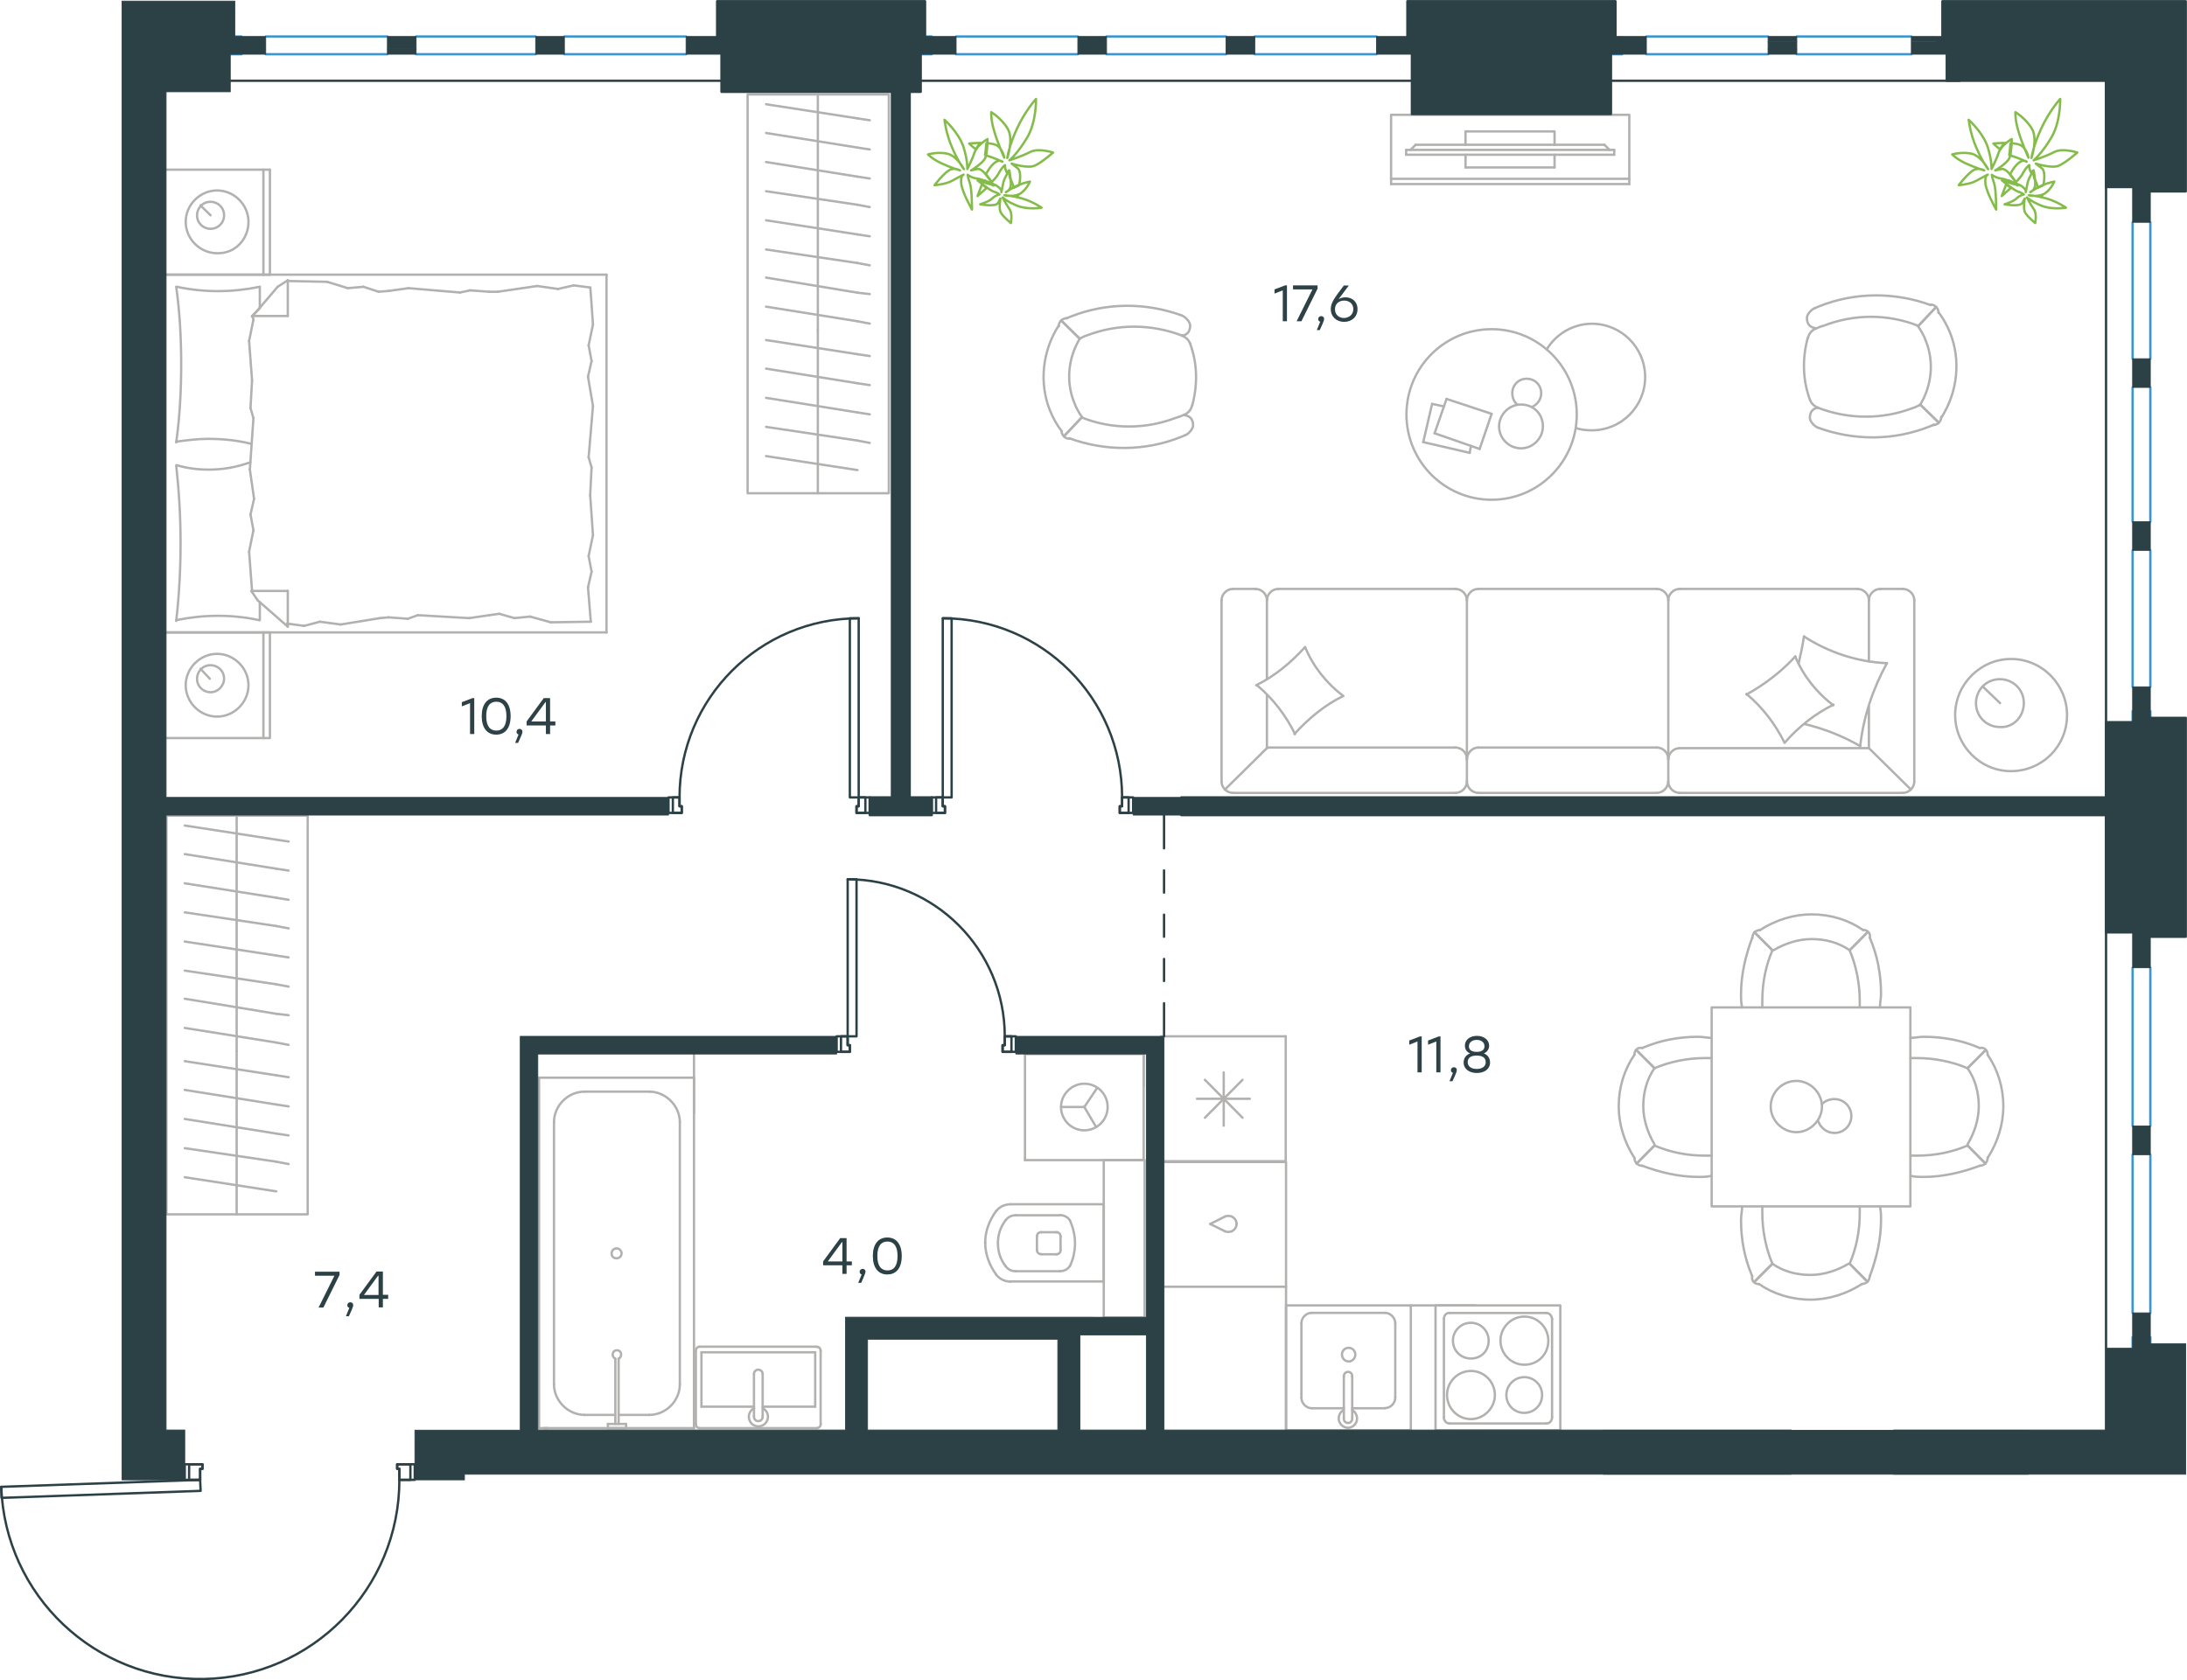 <?xml version="1.0" encoding="utf-8"?>
<!-- Generator: Adobe Illustrator 26.5.0, SVG Export Plug-In . SVG Version: 6.00 Build 0)  -->
<svg version="1.1" id="Слой_1" xmlns="http://www.w3.org/2000/svg" xmlns:xlink="http://www.w3.org/1999/xlink" x="0px" y="0px"
	 viewBox="0 0 1407.4 1081.5" style="enable-background:new 0 0 1407.4 1081.5;" xml:space="preserve">
<style type="text/css">
	.st0{fill:none;stroke:#B2B1B0;stroke-width:1.5;stroke-linecap:round;stroke-linejoin:round;stroke-miterlimit:22.926;}
	.st1{fill:none;stroke:#3996D2;stroke-width:1.5;stroke-linecap:round;stroke-linejoin:round;stroke-miterlimit:10;}
	.st2{fill:#2C4146;}
	
		.st3{fill-rule:evenodd;clip-rule:evenodd;fill:#2C4146;stroke:#2C4146;stroke-width:0.5;stroke-linecap:round;stroke-linejoin:round;stroke-miterlimit:10;}
	.st4{fill:none;stroke:#2C4146;stroke-width:1.5;stroke-linecap:round;stroke-linejoin:round;stroke-miterlimit:10;}
	.st5{fill:none;stroke:#2C4146;stroke-width:1.5;stroke-linecap:round;stroke-linejoin:round;stroke-miterlimit:22.926;}
	.st6{fill:none;stroke:#84BC4A;stroke-width:1.5;stroke-linecap:round;stroke-linejoin:round;stroke-miterlimit:22.926;}
	.st7{fill:#2D4146;}
</style>
<g>
	<g>
		<line class="st0" x1="1231.9" y1="503.1" x2="1231.9" y2="386.4"/>
		<line class="st0" x1="1066.2" y1="379.1" x2="951.3" y2="379.1"/>
		<line class="st0" x1="936.7" y1="379.1" x2="822.6" y2="379.1"/>
		<line class="st0" x1="793.4" y1="510.4" x2="936.7" y2="510.4"/>
		<line class="st0" x1="1224.6" y1="379.1" x2="1210" y2="379.1"/>
		<line class="st0" x1="1202.7" y1="386.4" x2="1202.7" y2="425.7"/>
		<line class="st0" x1="1202.7" y1="481.6" x2="1080.9" y2="481.6"/>
		<line class="st0" x1="815.3" y1="481.6" x2="815.3" y2="447.6"/>
		<line class="st0" x1="808" y1="379.1" x2="793.4" y2="379.1"/>
		<line class="st0" x1="786.1" y1="386.4" x2="786.1" y2="503.1"/>
		<line class="st0" x1="1229.5" y1="508" x2="1202.7" y2="481.6"/>
		<line class="st0" x1="815.3" y1="481.6" x2="788.2" y2="508.3"/>
		<line class="st0" x1="1073.6" y1="488.5" x2="1073.6" y2="503.1"/>
		<line class="st0" x1="944" y1="386.4" x2="944" y2="488.5"/>
		<line class="st0" x1="1073.6" y1="386.4" x2="1073.6" y2="488.5"/>
		<line class="st0" x1="944" y1="488.5" x2="944" y2="503.1"/>
		<line class="st0" x1="1195.4" y1="379.1" x2="1080.9" y2="379.1"/>
		<line class="st0" x1="1080.9" y1="510.4" x2="1224.6" y2="510.4"/>
		<line class="st0" x1="1066.2" y1="481.2" x2="951.3" y2="481.2"/>
		<line class="st0" x1="951.3" y1="510.4" x2="1066.2" y2="510.4"/>
		<line class="st0" x1="936.7" y1="481.2" x2="815.3" y2="481.2"/>
		<line class="st0" x1="815.3" y1="437.2" x2="815.3" y2="386.4"/>
		<line class="st0" x1="1202.7" y1="454.8" x2="1202.7" y2="481.6"/>
		<path class="st0" d="M1224.6,510.4c3.9,0,7.3-3.4,7.3-7.3"/>
		<path class="st0" d="M786.1,503.1c0,3.9,3.4,7.3,7.3,7.3"/>
		<path class="st0" d="M822.6,379.1c-3.9,0-7.3,3.4-7.3,7.3"/>
		<path class="st0" d="M1231.9,386.4c0-3.9-3.4-7.3-7.3-7.3"/>
		<path class="st0" d="M1210,379.1c-3.9,0-7.3,3.4-7.3,7.3"/>
		<path class="st0" d="M1202.7,386.4c0-3.9-3.4-7.3-7.3-7.3"/>
		<path class="st0" d="M951.3,379.1c-3.9,0-7.3,3.4-7.3,7.3"/>
		<path class="st0" d="M1073.6,386.4c0-3.9-3.4-7.3-7.3-7.3"/>
		<path class="st0" d="M1080.9,379.1c-3.9,0-7.3,3.4-7.3,7.3"/>
		<path class="st0" d="M815.3,386.4c0-3.9-3.4-7.3-7.3-7.3"/>
		<path class="st0" d="M793.4,379.1c-3.9,0-7.3,3.4-7.3,7.3"/>
		<path class="st0" d="M1080.9,481.6c-3.9,0-7.3,3.4-7.3,7.3"/>
		<path class="st0" d="M1073.6,503.1c0,3.9,3.4,7.3,7.3,7.3"/>
		<path class="st0" d="M1073.6,488.5c0-3.9-3.4-7.3-7.3-7.3"/>
		<path class="st0" d="M1066.2,510.4c3.9,0,7.3-3.4,7.3-7.3"/>
		<path class="st0" d="M951.3,481.2c-3.9,0-7.3,3.6-7.3,7.8"/>
		<path class="st0" d="M944,503.1c0,3.9,3.4,7.3,7.3,7.3"/>
		<path class="st0" d="M944,488.5c0-3.9-3.4-7.3-7.3-7.3"/>
		<path class="st0" d="M936.7,510.4c3.9,0,7.3-3.4,7.3-7.3"/>
		<path class="st0" d="M808.4,441.1c12.1-6,22.4-14.6,31.4-24.5"/>
		<path class="st0" d="M839.9,416.6c5.2,12.5,13.8,23.3,24.5,31.4"/>
		<path class="st0" d="M864.4,448c-12.1,6-22.4,14.6-31.4,24.5"/>
		<path class="st0" d="M833.4,472.5c-6-12.1-14.2-22.8-24.5-31.4"/>
		<path class="st0" d="M1123.9,447.1c11.6-6.5,22.4-14.6,31.4-24.5"/>
		<path class="st0" d="M1155.3,422.6c5.2,12.5,13.8,23.3,24.5,31.4"/>
		<path class="st0" d="M1179.9,453.6c-12.1,6-22.4,14.2-31.4,24.5"/>
		<path class="st0" d="M1148.4,478.1c-6-12.1-14.2-22.8-24.5-31.4"/>
		<path class="st0" d="M1157.5,426.9c1.3-5.6,2.6-11.6,3.4-17.2"/>
		<path class="st0" d="M1160.9,409.7c15.9,10.3,34.4,16.4,53.4,17.2"/>
		<path class="st0" d="M1214.3,426.9c-9,16.4-15.1,34.4-17.2,53.4"/>
		<path class="st0" d="M1197.1,480.3c-11.2-6.5-23.2-11.2-35.7-14.2"/>
		<path class="st0" d="M944,386.4c0-3.9-3.4-7.3-7.3-7.3"/>
	</g>
	<g>
		<line class="st0" x1="105.6" y1="176.8" x2="105.6" y2="109.2"/>
		<line class="st0" x1="173.7" y1="109.2" x2="173.7" y2="176.8"/>
		<line class="st0" x1="173.7" y1="176.8" x2="105.6" y2="176.8"/>
		<line class="st0" x1="105.6" y1="109.2" x2="173.7" y2="109.2"/>
		<line class="st0" x1="135.5" y1="138.6" x2="129" y2="132.2"/>
		<line class="st0" x1="169.5" y1="109.2" x2="169.5" y2="176.8"/>
		<path class="st0" d="M159.9,142.8c0-11-9.2-20.2-20.2-20.2c-11,0-20.2,9.2-20.2,20.2c0,11,9.2,20.2,20.2,20.2
			C151.1,163.4,159.9,154.2,159.9,142.8z"/>
		<path class="st0" d="M144.2,138.6c0-5.1-4.1-8.7-8.7-8.7c-5.1,0-8.7,4.1-8.7,8.7c0,5.1,4.1,8.7,8.7,8.7
			C140.1,147.3,144.2,143.7,144.2,138.6z"/>
		<line class="st0" x1="105.6" y1="407.1" x2="105.6" y2="176.8"/>
		<line class="st0" x1="167.2" y1="387.6" x2="167.2" y2="399.2"/>
		<line class="st0" x1="162.2" y1="203.4" x2="185.2" y2="203.4"/>
		<line class="st0" x1="167.2" y1="198.4" x2="162.2" y2="203.4"/>
		<line class="st0" x1="390.3" y1="407.1" x2="105.6" y2="407.1"/>
		<line class="st0" x1="185.2" y1="180.4" x2="185.2" y2="203.4"/>
		<line class="st0" x1="105.6" y1="176.8" x2="390.3" y2="176.8"/>
		<line class="st0" x1="185.2" y1="403.4" x2="165.8" y2="386.4"/>
		<line class="st0" x1="165.8" y1="386.4" x2="161.7" y2="380.4"/>
		<line class="st0" x1="167.2" y1="184.6" x2="167.2" y2="198"/>
		<line class="st0" x1="162.2" y1="380.4" x2="185.2" y2="380.4"/>
		<line class="st0" x1="162.2" y1="203.9" x2="178.7" y2="184.6"/>
		<line class="st0" x1="178.7" y1="184.6" x2="185.2" y2="180.4"/>
		<line class="st0" x1="185.2" y1="403.4" x2="185.2" y2="380.4"/>
		<line class="st0" x1="380.7" y1="300.9" x2="379.8" y2="318.8"/>
		<line class="st0" x1="378.4" y1="242.5" x2="381.6" y2="261.3"/>
		<line class="st0" x1="378.8" y1="222.3" x2="380.7" y2="232.4"/>
		<line class="st0" x1="380.7" y1="232.4" x2="378.4" y2="242.5"/>
		<line class="st0" x1="378.8" y1="294.4" x2="380.7" y2="300.9"/>
		<line class="st0" x1="381.6" y1="261.3" x2="378.8" y2="294.4"/>
		<line class="st0" x1="379.9" y1="185" x2="381.6" y2="208.9"/>
		<line class="st0" x1="381.6" y1="208.9" x2="378.8" y2="222.3"/>
		<line class="st0" x1="378.4" y1="378.1" x2="380.2" y2="400.2"/>
		<line class="st0" x1="378.8" y1="357.9" x2="380.7" y2="368"/>
		<line class="st0" x1="380.7" y1="368" x2="378.4" y2="378.1"/>
		<line class="st0" x1="379.8" y1="318.8" x2="381.6" y2="344.5"/>
		<line class="st0" x1="381.6" y1="344.5" x2="378.8" y2="357.9"/>
		<line class="st0" x1="390.3" y1="407.1" x2="390.3" y2="176.8"/>
		<path class="st0" d="M113.4,299.5c1.8,16.5,2.8,33.1,2.8,50.1c0,16.5-0.9,33.6-2.8,50.1"/>
		<path class="st0" d="M161.1,297.6c-9.2,3.2-17.3,4.7-27,4.7c-6.9,0-13.8-0.9-20.2-2.8"/>
		<path class="st0" d="M113.4,399.2c8.7-1.8,17.9-2.8,26.7-2.8c9.2,0,17.9,0.9,26.7,2.8"/>
		<path class="st0" d="M113.4,284.3c6.9-0.9,13.8-1.8,20.2-1.8c9.7,0,18.9,0.9,28.1,3.2"/>
		<line class="st0" x1="243.6" y1="187.8" x2="250" y2="187.3"/>
		<line class="st0" x1="223.8" y1="185.5" x2="233.9" y2="184.6"/>
		<line class="st0" x1="233.9" y1="184.6" x2="243.6" y2="187.8"/>
		<line class="st0" x1="185.2" y1="180.9" x2="210.5" y2="181.4"/>
		<line class="st0" x1="210.5" y1="181.4" x2="223.8" y2="185.5"/>
		<line class="st0" x1="302.5" y1="186.9" x2="314.9" y2="187.8"/>
		<line class="st0" x1="250" y1="187.3" x2="262.9" y2="185.5"/>
		<line class="st0" x1="296" y1="188.3" x2="302.5" y2="186.9"/>
		<line class="st0" x1="262.9" y1="185.5" x2="296" y2="188.3"/>
		<line class="st0" x1="314.9" y1="187.8" x2="320.4" y2="187.8"/>
		<line class="st0" x1="359.1" y1="186" x2="369.2" y2="183.7"/>
		<line class="st0" x1="369.2" y1="183.7" x2="379.3" y2="185"/>
		<line class="st0" x1="320.4" y1="187.8" x2="345.7" y2="184.1"/>
		<line class="st0" x1="345.7" y1="184.1" x2="359.1" y2="186"/>
		<line class="st0" x1="321.3" y1="395.1" x2="314.9" y2="396"/>
		<line class="st0" x1="341.1" y1="396.9" x2="331" y2="397.9"/>
		<line class="st0" x1="331" y1="397.9" x2="321.3" y2="395.1"/>
		<line class="st0" x1="380.2" y1="400.2" x2="354.5" y2="400.6"/>
		<line class="st0" x1="354.5" y1="400.6" x2="341.1" y2="396.9"/>
		<line class="st0" x1="262.5" y1="398.3" x2="250" y2="397.4"/>
		<line class="st0" x1="314.9" y1="396" x2="302" y2="397.9"/>
		<line class="st0" x1="268.9" y1="396" x2="262.5" y2="398.3"/>
		<line class="st0" x1="302" y1="397.9" x2="268.9" y2="396"/>
		<line class="st0" x1="250" y1="397.4" x2="244.5" y2="397.9"/>
		<line class="st0" x1="185.6" y1="401.5" x2="184.7" y2="401.5"/>
		<line class="st0" x1="205.9" y1="400.2" x2="195.7" y2="402.9"/>
		<line class="st0" x1="195.7" y1="402.9" x2="185.6" y2="401.5"/>
		<line class="st0" x1="244.5" y1="397.9" x2="219.2" y2="402"/>
		<line class="st0" x1="219.2" y1="402" x2="205.9" y2="400.2"/>
		<path class="st0" d="M113.4,184.6c2.3,16.5,3.2,33.1,3.2,50.1c0,16.5-0.9,33.6-3.2,50.1"/>
		<path class="st0" d="M167.2,184.6c-8.7,1.8-17.9,2.8-26.7,2.8c-9.2,0-17.9-0.9-26.7-2.8"/>
		<line class="st0" x1="161.2" y1="262.7" x2="162.2" y2="244.8"/>
		<line class="st0" x1="163.5" y1="321.1" x2="160.8" y2="302.3"/>
		<line class="st0" x1="163.1" y1="341.3" x2="161.2" y2="331.2"/>
		<line class="st0" x1="161.2" y1="331.2" x2="163.5" y2="321.1"/>
		<line class="st0" x1="163.1" y1="269.2" x2="161.2" y2="262.7"/>
		<line class="st0" x1="160.8" y1="302.3" x2="163.1" y2="269.2"/>
		<line class="st0" x1="162.2" y1="380.4" x2="160.3" y2="355.1"/>
		<line class="st0" x1="160.3" y1="355.1" x2="163.1" y2="341.3"/>
		<line class="st0" x1="163.1" y1="205.7" x2="162.6" y2="203.4"/>
		<line class="st0" x1="162.2" y1="244.8" x2="160.3" y2="219.5"/>
		<line class="st0" x1="160.3" y1="219.5" x2="163.1" y2="205.7"/>
		<line class="st0" x1="105.6" y1="475.1" x2="105.6" y2="407.1"/>
		<line class="st0" x1="173.7" y1="407.1" x2="173.7" y2="475.1"/>
		<line class="st0" x1="173.2" y1="475.1" x2="105.6" y2="475.1"/>
		<line class="st0" x1="105.6" y1="407.1" x2="173.2" y2="407.1"/>
		<line class="st0" x1="135" y1="436.9" x2="129" y2="430.5"/>
		<line class="st0" x1="169.5" y1="407.1" x2="169.5" y2="475.1"/>
		<path class="st0" d="M159.9,441.1c0-11-9.2-20.2-20.2-20.2c-11,0-20.2,9.2-20.2,20.2c0,11,9.2,20.2,20.2,20.2
			C150.7,461.3,159.9,452.1,159.9,441.1z"/>
		<path class="st0" d="M144.2,436.9c0-5.1-4.1-8.7-8.7-8.7c-5.1,0-8.7,4.1-8.7,8.7c0,5.1,4.1,8.7,8.7,8.7
			C140.1,445.7,144.2,441.5,144.2,436.9z"/>
	</g>
	<g>
		<line class="st0" x1="526.3" y1="317.5" x2="526.3" y2="212.5"/>
		<line class="st0" x1="559.7" y1="229.2" x2="551.8" y2="228"/>
		<line class="st0" x1="551.8" y1="228" x2="493" y2="218.9"/>
		<line class="st0" x1="559.7" y1="247.9" x2="551.8" y2="246.7"/>
		<line class="st0" x1="551.8" y1="246.7" x2="493" y2="237.3"/>
		<line class="st0" x1="559.7" y1="266.7" x2="551.8" y2="265.5"/>
		<line class="st0" x1="551.8" y1="265.5" x2="493" y2="256.1"/>
		<line class="st0" x1="559.7" y1="285.1" x2="551.8" y2="283.6"/>
		<line class="st0" x1="551.8" y1="283.6" x2="493" y2="274.8"/>
		<line class="st0" x1="551.8" y1="302.6" x2="493" y2="293.6"/>
		<rect x="481.1" y="60.8" class="st0" width="90.9" height="256.7"/>
		<line class="st0" x1="526.3" y1="212.6" x2="526.3" y2="60.8"/>
		<line class="st0" x1="559.7" y1="77.4" x2="551.8" y2="76.2"/>
		<line class="st0" x1="551.8" y1="76.2" x2="493" y2="67.1"/>
		<line class="st0" x1="559.7" y1="96.2" x2="551.8" y2="95"/>
		<line class="st0" x1="551.8" y1="95" x2="493" y2="85.6"/>
		<line class="st0" x1="559.7" y1="114.9" x2="551.8" y2="113.7"/>
		<line class="st0" x1="551.8" y1="113.7" x2="493" y2="104.3"/>
		<line class="st0" x1="559.7" y1="133.3" x2="551.8" y2="131.8"/>
		<line class="st0" x1="551.8" y1="131.8" x2="493" y2="123.1"/>
		<line class="st0" x1="559.7" y1="152.1" x2="551.8" y2="150.9"/>
		<line class="st0" x1="551.8" y1="150.9" x2="493" y2="141.8"/>
		<line class="st0" x1="559.7" y1="170.8" x2="551.8" y2="169.3"/>
		<line class="st0" x1="551.8" y1="169.3" x2="493" y2="160.6"/>
		<line class="st0" x1="559.7" y1="189.3" x2="551.8" y2="188.4"/>
		<line class="st0" x1="551.8" y1="188.4" x2="493" y2="178.7"/>
		<line class="st0" x1="551.8" y1="206.8" x2="493" y2="197.4"/>
		<line class="st0" x1="559.7" y1="208.3" x2="551.8" y2="206.8"/>
	</g>
	<g>
		<line class="st0" x1="915.9" y1="284.6" x2="921.6" y2="260"/>
		<line class="st0" x1="921.6" y1="260" x2="929.2" y2="261.6"/>
		<line class="st0" x1="946.6" y1="287" x2="945.8" y2="291.5"/>
		<line class="st0" x1="945.8" y1="291.5" x2="915.9" y2="284.6"/>
		<line class="st0" x1="923.2" y1="278.9" x2="930.9" y2="256.8"/>
		<line class="st0" x1="930.9" y1="256.8" x2="959.9" y2="266.4"/>
		<line class="st0" x1="959.9" y1="266.4" x2="952.2" y2="289"/>
		<line class="st0" x1="952.2" y1="289" x2="923.2" y2="278.9"/>
		<ellipse class="st0" cx="959.9" cy="266.8" rx="54.8" ry="54.9"/>
		<path class="st0" d="M978.8,260.4c-7.7,0-14.1,6.5-14.1,14.1c0,7.7,6.4,14.1,14.1,14.1s14.1-6.5,14.1-14.1
			C992.9,266.4,986.9,260.4,978.8,260.4z"/>
		<path class="st0" d="M976.4,260.4c-2-1.6-3.2-4.4-3.2-7.3c0-5.2,4-9.3,9.3-9.3c5.2,0,9.3,4,9.3,9.3c0,4-2.4,7.3-6,8.9"/>
		<path class="st0" d="M995.4,224.9c6-10.1,17.3-16.5,29-16.5c18.9,0,34.3,15.3,34.3,34.3c0,19-15.3,34.3-34.3,34.3
			c-3.4,0-6.7-0.3-10.1-1.4"/>
	</g>
	<g>
		<line class="st0" x1="152.3" y1="781.8" x2="152.3" y2="676.8"/>
		<line class="st0" x1="185.7" y1="693.4" x2="177.8" y2="692.2"/>
		<line class="st0" x1="177.8" y1="692.2" x2="118.9" y2="683.1"/>
		<line class="st0" x1="185.7" y1="712.2" x2="177.8" y2="711"/>
		<line class="st0" x1="177.8" y1="711" x2="118.9" y2="701.6"/>
		<line class="st0" x1="185.7" y1="730.9" x2="177.8" y2="729.7"/>
		<line class="st0" x1="177.8" y1="729.7" x2="118.9" y2="720.3"/>
		<line class="st0" x1="185.7" y1="749.3" x2="177.8" y2="747.8"/>
		<line class="st0" x1="177.8" y1="747.8" x2="118.9" y2="739.1"/>
		<line class="st0" x1="177.8" y1="766.9" x2="118.9" y2="757.8"/>
		<rect x="107.1" y="525" class="st0" width="90.9" height="256.7"/>
		<line class="st0" x1="152.3" y1="676.8" x2="152.3" y2="525"/>
		<line class="st0" x1="185.7" y1="541.7" x2="177.8" y2="540.5"/>
		<line class="st0" x1="177.8" y1="540.5" x2="118.9" y2="531.4"/>
		<line class="st0" x1="185.7" y1="560.4" x2="177.8" y2="559.2"/>
		<line class="st0" x1="177.8" y1="559.2" x2="118.9" y2="549.8"/>
		<line class="st0" x1="185.7" y1="579.2" x2="177.8" y2="577.9"/>
		<line class="st0" x1="177.8" y1="577.9" x2="118.9" y2="568.6"/>
		<line class="st0" x1="185.7" y1="597.6" x2="177.8" y2="596.1"/>
		<line class="st0" x1="177.8" y1="596.1" x2="118.9" y2="587.3"/>
		<line class="st0" x1="185.7" y1="616.3" x2="177.8" y2="615.1"/>
		<line class="st0" x1="177.8" y1="615.1" x2="118.9" y2="606.1"/>
		<line class="st0" x1="185.7" y1="635.1" x2="177.8" y2="633.6"/>
		<line class="st0" x1="177.8" y1="633.6" x2="118.9" y2="624.8"/>
		<line class="st0" x1="185.7" y1="653.5" x2="177.8" y2="652.6"/>
		<line class="st0" x1="177.8" y1="652.6" x2="118.9" y2="642.9"/>
		<line class="st0" x1="177.8" y1="671.1" x2="118.9" y2="661.7"/>
		<line class="st0" x1="185.7" y1="672.6" x2="177.8" y2="671.1"/>
	</g>
	<g>
		<line class="st0" x1="710.3" y1="825.4" x2="710.3" y2="775.2"/>
		<g>
			<line class="st0" x1="650.4" y1="824.9" x2="710.3" y2="824.9"/>
			<line class="st0" x1="682" y1="782.3" x2="653.6" y2="782.3"/>
			<line class="st0" x1="653.6" y1="818.3" x2="682" y2="818.3"/>
			<line class="st0" x1="680.3" y1="793.2" x2="670" y2="793.2"/>
			<line class="st0" x1="670" y1="807.4" x2="680.3" y2="807.4"/>
			<line class="st0" x1="682.5" y1="804.6" x2="682.5" y2="795.9"/>
			<line class="st0" x1="710.3" y1="775.2" x2="650.4" y2="775.2"/>
			<line class="st0" x1="667.3" y1="795.9" x2="667.3" y2="804.6"/>
			<path class="st0" d="M641.1,779.5c-4.4,6-7.1,13.1-7.1,20.2c0,0,0,0,0,0.5"/>
			<path class="st0" d="M682.5,795.9c0-1.6-1.1-2.7-2.7-2.7"/>
			<path class="st0" d="M688.5,785.5c-1.6-2.2-3.8-3.3-6.5-3.3"/>
			<path class="st0" d="M670,793.2c-1.6,0-2.7,1.1-2.7,2.7"/>
			<path class="st0" d="M647.1,785.5c-3.3,4.4-4.9,9.3-4.9,14.7"/>
			<path class="st0" d="M667.3,804.6c0,1.6,1.1,2.7,2.7,2.7"/>
			<path class="st0" d="M679.8,807.4c1.6,0,2.7-1.1,2.7-2.7"/>
			<path class="st0" d="M682,818.3c2.7,0,4.9-1.1,6.5-3.3"/>
			<path class="st0" d="M688.5,815c2.2-4.4,3.3-9.8,3.3-14.7s-1.1-9.8-3.3-14.7"/>
			<path class="st0" d="M647.1,815c1.6,2.2,3.8,3.3,6.5,3.3"/>
			<path class="st0" d="M634,799.8L634,799.8c0,7.6,2.7,14.7,7.1,20.7"/>
			<path class="st0" d="M650.4,775.2c-3.8,0-7.1,1.6-9.3,4.4"/>
			<path class="st0" d="M641.1,820.6c2.2,2.7,5.5,4.4,9.3,4.4"/>
			<path class="st0" d="M642.2,800.3L642.2,800.3c0,5.5,1.6,10.4,4.9,14.7"/>
			<path class="st0" d="M653.6,782.3c-2.7,0-4.9,1.1-6.5,3.3"/>
		</g>
		<rect x="710.3" y="746.8" class="st0" width="26.3" height="101.3"/>
	</g>
	<g>
		<line class="st0" x1="524.6" y1="870.5" x2="524.6" y2="905.5"/>
		<line class="st0" x1="524.6" y1="905.5" x2="490.8" y2="905.5"/>
		<line class="st0" x1="485.2" y1="905.5" x2="451.4" y2="905.5"/>
		<line class="st0" x1="451.4" y1="870.5" x2="524.6" y2="870.5"/>
		<line class="st0" x1="451.4" y1="905.5" x2="451.4" y2="870.5"/>
		<line class="st0" x1="450.2" y1="919.3" x2="525.8" y2="919.3"/>
		<line class="st0" x1="447.8" y1="869.7" x2="447.8" y2="916.6"/>
		<line class="st0" x1="525.8" y1="866.9" x2="450.2" y2="866.9"/>
		<line class="st0" x1="528.1" y1="916.6" x2="528.1" y2="869.7"/>
		<path class="st0" d="M528.1,869.7c0-1.6-0.9-2.7-2.4-2.7"/>
		<path class="st0" d="M450.2,866.9c-1.4,0-2.4,1.1-2.4,2.7"/>
		<path class="st0" d="M447.8,916.6c0,1.6,0.9,2.7,2.4,2.7"/>
		<path class="st0" d="M525.8,919.3c1,0,2.4-1.1,2.4-2.7"/>
		<line class="st0" x1="485.2" y1="884.5" x2="485.2" y2="911.6"/>
		<line class="st0" x1="490.8" y1="911.6" x2="490.8" y2="884.5"/>
		<path class="st0" d="M485.2,884.5L485.2,884.5c0-1.6,1.2-2.8,2.8-2.8c1.5,0,2.8,1.2,2.8,2.8v0"/>
		<path class="st0" d="M490.8,906.5c2.1,1,3.4,3.2,3.4,5.5c0,3.4-2.8,6.2-6.1,6.2c-3.4,0-6.2-2.7-6.2-6.2c0-2.3,1.3-4.4,3.4-5.5"/>
		<path class="st0" d="M490.8,911.6c0,0.1,0,0.3,0,0.4c0,1.6-1.3,2.8-2.8,2.8c-1.6,0-2.8-1.3-2.8-2.8c0-0.1,0-0.3,0-0.4"/>
	</g>
	<g>
		<line class="st0" x1="395.1" y1="910.8" x2="376.2" y2="910.8"/>
		<line class="st0" x1="417.8" y1="910.8" x2="398.1" y2="910.8"/>
		<line class="st0" x1="356.5" y1="891.1" x2="356.5" y2="722.4"/>
		<line class="st0" x1="376.2" y1="702.7" x2="417.8" y2="702.7"/>
		<line class="st0" x1="446.6" y1="693.7" x2="446.6" y2="919.3"/>
		<line class="st0" x1="346.9" y1="693.7" x2="446.6" y2="693.7"/>
		<line class="st0" x1="437.5" y1="722.4" x2="437.5" y2="891.1"/>
		<line class="st0" x1="346.9" y1="919.3" x2="346.9" y2="693.7"/>
		<line class="st0" x1="446.6" y1="919.3" x2="346.9" y2="919.3"/>
		<path class="st0" d="M376.2,702.7c-10.7,0-19.7,9-19.7,19.7"/>
		<path class="st0" d="M417.8,910.8c10.7,0,19.7-9,19.7-19.7"/>
		<path class="st0" d="M437.5,722.4c0-10.6-9.1-19.7-19.7-19.7"/>
		<path class="st0" d="M356.5,891.1c0,10.6,9.1,19.7,19.7,19.7"/>
		<line class="st0" x1="352.8" y1="919.3" x2="350.1" y2="919.3"/>
		<line class="st0" x1="396" y1="916.6" x2="396" y2="874.6"/>
		<line class="st0" x1="398.1" y1="874.6" x2="398.1" y2="916.6"/>
		<line class="st0" x1="402.9" y1="919.3" x2="391.2" y2="919.3"/>
		<line class="st0" x1="391.2" y1="919.3" x2="391.2" y2="916.6"/>
		<line class="st0" x1="391.2" y1="916.6" x2="402.9" y2="916.6"/>
		<line class="st0" x1="402.9" y1="916.6" x2="402.9" y2="919.3"/>
		<path class="st0" d="M398.1,874.6c1.1-0.5,1.6-1.6,1.6-2.7c0-1.6-1.1-2.7-2.7-2.7c-1.6,0-2.7,1.1-2.7,2.7c0,1.1,0.5,2.1,1.6,2.7"
			/>
		<path class="st0" d="M396.8,810c1.8,0,3.2-1.5,3.2-3.2s-1.5-3.2-3.2-3.2c-1.8,0-3.2,1.5-3.2,3.2C393.5,808.8,395,810,396.8,810z"
			/>
	</g>
	<g>
		<line class="st0" x1="659.6" y1="678.5" x2="659.6" y2="746.8"/>
		<g>
			<line class="st0" x1="736" y1="746.8" x2="659.6" y2="746.8"/>
			<line class="st0" x1="736" y1="699" x2="736" y2="678.5"/>
			<line class="st0" x1="736" y1="746.8" x2="736" y2="678.5"/>
			<line class="st0" x1="697.8" y1="712.6" x2="706" y2="700.4"/>
			<line class="st0" x1="697.8" y1="712.6" x2="682.8" y2="712.6"/>
			<line class="st0" x1="697.8" y1="712.6" x2="705.4" y2="725.5"/>
			<path class="st0" d="M682.8,712.6c0,8.3,6.7,15,15,15c8.3,0,15-6.7,15-15c0-8.3-6.7-15-15-15
				C689.8,697.6,682.8,704.3,682.8,712.6z"/>
			<line class="st0" x1="736" y1="678.5" x2="659.5" y2="678.5"/>
		</g>
	</g>
	<line class="st0" x1="446.6" y1="716.7" x2="446.6" y2="675.3"/>
	<g>
		<line class="st0" x1="827.4" y1="667.1" x2="827.4" y2="747.5"/>
		<line class="st0" x1="787.5" y1="690.3" x2="787.5" y2="724.6"/>
		<line class="st0" x1="775.4" y1="719.5" x2="799.6" y2="695.1"/>
		<line class="st0" x1="775.4" y1="695.1" x2="799.6" y2="719.5"/>
		<line class="st0" x1="770.3" y1="707.3" x2="804.3" y2="707.3"/>
		<line class="st0" x1="827.4" y1="747.5" x2="747.2" y2="747.5"/>
		<line class="st0" x1="747.2" y1="667.1" x2="747.2" y2="747.5"/>
		<line class="st0" x1="827.4" y1="667.1" x2="747.2" y2="667.1"/>
	</g>
	<g>
		<rect x="827.6" y="840.3" class="st0" width="80.3" height="80.4"/>
		<line class="st0" x1="864.8" y1="885.9" x2="864.8" y2="912.8"/>
		<line class="st0" x1="870.2" y1="906.5" x2="891.3" y2="906.5"/>
		<line class="st0" x1="891.3" y1="845.1" x2="844.1" y2="845.1"/>
		<line class="st0" x1="844.1" y1="906.5" x2="864.8" y2="906.5"/>
		<line class="st0" x1="837.5" y1="851.8" x2="837.5" y2="899.7"/>
		<line class="st0" x1="870.2" y1="912.8" x2="870.2" y2="885.9"/>
		<line class="st0" x1="897.9" y1="899.7" x2="897.9" y2="851.8"/>
		<path class="st0" d="M864.8,885.9L864.8,885.9c0-1.6,1.2-2.8,2.7-2.8c1.6,0,2.7,1.2,2.7,2.8"/>
		<path class="st0" d="M897.9,899.7c0,3.6-3.1,6.7-6.6,6.7"/>
		<path class="st0" d="M870.2,907.7c1.9,1.2,3.1,3.2,3.1,5.5c0,3.2-2.7,5.9-5.9,5.9c-3.1,0-5.9-2.8-5.9-5.9c0-2.4,1.2-4.4,3.1-5.5"
			/>
		<path class="st0" d="M837.5,851.8c0-3.6,3.1-6.7,6.6-6.7"/>
		<path class="st0" d="M844.1,906.5c-3.5,0-6.6-3.2-6.6-6.7"/>
		<path class="st0" d="M891.3,845.1c3.5,0,6.6,3.2,6.6,6.7"/>
		<path class="st0" d="M870.2,912.8v0.4c0,1.6-1.2,2.8-2.7,2.8c-1.6,0-2.7-1.2-2.7-2.8v-0.4"/>
		<path class="st0" d="M863.6,872c0,2.4,2,4.4,4.3,4.4c2.3,0,4.3-2,4.3-4.4c0-2.4-1.9-4.4-4.3-4.4
			C865.2,867.7,863.6,869.6,863.6,872z"/>
	</g>
	<g>
		<path class="st0" d="M958,863c0-6.4-5.1-11.5-11.5-11.5c-6.3,0-11.5,5.2-11.5,11.5c0,6.4,5.1,11.5,11.5,11.5
			C952.9,874.6,958,869.8,958,863z"/>
		<path class="st0" d="M962,898c0-8.3-6.7-15.5-15.4-15.5c-8.3,0-15.4,6.8-15.4,15.5c0,8.3,6.7,15.5,15.4,15.5
			C954.9,913.5,962,906.4,962,898z"/>
		<path class="st0" d="M992.4,898c0-6.4-5.1-11.5-11.5-11.5c-6.3,0-11.5,5.2-11.5,11.5c0,6.4,5.1,11.5,11.5,11.5
			C987.3,909.5,992.4,904.4,992.4,898z"/>
		<path class="st0" d="M996.4,863c0-8.3-6.7-15.5-15.4-15.5c-8.3,0-15.4,6.8-15.4,15.5c0,8.3,6.7,15.5,15.4,15.5
			C989.7,878.5,996.4,871.8,996.4,863z"/>
		<line class="st0" x1="929.2" y1="912.3" x2="929.2" y2="849.1"/>
		<line class="st0" x1="995.2" y1="916.3" x2="932.7" y2="916.3"/>
		<line class="st0" x1="998.8" y1="849.1" x2="998.8" y2="912.3"/>
		<line class="st0" x1="932.7" y1="845.2" x2="995.2" y2="845.2"/>
		<path class="st0" d="M998.8,912.3L998.8,912.3c0,2.4-1.6,4-3.6,4"/>
		<path class="st0" d="M929.2,849.1L929.2,849.1c0-2.4,1.6-4,3.6-4"/>
		<path class="st0" d="M932.7,916.3L932.7,916.3c-2,0-3.6-2-3.6-4"/>
		<path class="st0" d="M995.2,845.2L995.2,845.2c2,0,3.6,2,3.6,4"/>
		<rect x="923.8" y="840.3" class="st0" width="80.3" height="80.4"/>
	</g>
	<g>
		<rect x="747.2" y="748" class="st0" width="80.4" height="80.3"/>
		<line class="st0" x1="778.8" y1="787.9" x2="788.3" y2="792.6"/>
		<line class="st0" x1="788.3" y1="783.1" x2="778.8" y2="787.9"/>
		<path class="st0" d="M788.3,783.1c0.8-0.4,1.6-0.4,2.4-0.4c2.8,0,5.1,2.4,5.1,5.2"/>
		<path class="st0" d="M788.3,792.6c0.8,0.4,1.6,0.4,2.4,0.4c2.8,0,5.1-2.4,5.1-5.2"/>
	</g>
	<line class="st0" x1="827.6" y1="828.2" x2="827.6" y2="931.5"/>
	<line class="st0" x1="907.8" y1="840.3" x2="949.2" y2="840.3"/>
	<g>
		<g>
			<line class="st0" x1="895.2" y1="115.1" x2="1048.5" y2="115.1"/>
			<polyline class="st0" points="1048.5,118.5 1048.5,73.9 895.2,73.9 895.2,118.5 			"/>
			<line class="st0" x1="895.2" y1="118.5" x2="1048.5" y2="118.5"/>
		</g>
		<g>
			<polyline class="st0" points="1000.4,93.2 1000.4,84.6 943.1,84.6 943.1,93.2 			"/>
			<line class="st0" x1="943.1" y1="99.6" x2="943.1" y2="107.8"/>
			<line class="st0" x1="943.1" y1="107.8" x2="1000.4" y2="107.8"/>
			<line class="st0" x1="1000.4" y1="107.8" x2="1000.4" y2="99.6"/>
			<line class="st0" x1="904.9" y1="99.6" x2="904.9" y2="96.5"/>
			<line class="st0" x1="1032.5" y1="93.2" x2="1035.8" y2="96.5"/>
			<line class="st0" x1="907.7" y1="96.5" x2="911" y2="93.2"/>
			<line class="st0" x1="1038.8" y1="96.5" x2="904.9" y2="96.5"/>
			<line class="st0" x1="904.9" y1="99.6" x2="1038.8" y2="99.6"/>
			<line class="st0" x1="1038.8" y1="99.6" x2="1038.8" y2="96.5"/>
			<line class="st0" x1="911" y1="93.2" x2="1032.5" y2="93.2"/>
		</g>
	</g>
	<g>
		<path class="st0" d="M767.2,260.9c-0.8,3-2.6,5.1-5.2,6.1"/>
		<path class="st0" d="M765.8,221c4.8,12.7,5,26.6,1.5,39.8"/>
		<path class="st0" d="M762.6,280.2c-1,0.3-1.9,0.9-2.9,1.2c-22.9,9.1-48.4,9.2-71.6,0.7"/>
		<path class="st0" d="M762,267c-1.6,0.7-3.2,1.4-4.9,1.8c-19.8,7.7-41.6,7.7-61.1-0.1"/>
		<path class="st0" d="M760.6,216c2.5,1.1,4.2,2.6,5.2,5"/>
		<path class="st0" d="M686.1,205c1-0.3,1.9-0.9,2.9-1.2c22.9-9.1,48.4-9.2,71.6-0.7"/>
		<path class="st0" d="M694.8,218c1.6-0.7,3-1.7,4.7-2.1c19.5-7.5,41.3-7.5,61.1,0.1"/>
		<path class="st0" d="M696.3,268.5c-2.1-3-3.8-6-5.1-9.6c-5.4-13.6-3.7-28.8,3.8-41.1"/>
		<path class="st0" d="M683.1,277.3c-3.2-4-5.5-8.5-7.4-13c-7.1-17.8-4.9-38.2,5.5-54.6"/>
		<line class="st0" x1="694.8" y1="218" x2="683" y2="206.4"/>
		<line class="st0" x1="696.3" y1="268.5" x2="684.7" y2="280.8"/>
		<line class="st0" x1="696.3" y1="268.5" x2="684.7" y2="280.8"/>
		<line class="st0" x1="694.8" y1="218" x2="683" y2="206.4"/>
		<path class="st0" d="M681.4,210c-0.1-2,1.2-4.2,3.3-4.8c0.6-0.4,1-0.3,1.8-0.4"/>
		<path class="st0" d="M688.3,282.4c-2,0.1-4.1-1.2-4.8-3.3c-0.4-0.6-0.3-1-0.4-1.8"/>
		<path class="st0" d="M760.7,203.2c1.9,0.6,5.3,3.9,5.2,6.5c-0.1,2.6-0.9,5.7-5.3,6.4"/>
		<path class="st0" d="M762.6,280.2c1.9-0.6,5.3-3.9,5.2-6.5c-0.1-2.6-0.9-5.7-5.3-6.4"/>
	</g>
	<g>
		<path class="st0" d="M1163.4,217.6c0.8-3,2.6-5.1,5.2-6.1"/>
		<path class="st0" d="M1164.8,257.4c-4.8-12.7-5-26.6-1.5-39.8"/>
		<path class="st0" d="M1168,198.3c1-0.3,1.9-0.9,2.9-1.2c22.9-9.1,48.4-9.2,71.6-0.7"/>
		<path class="st0" d="M1168.6,211.5c1.6-0.7,3.2-1.4,4.9-1.8c19.8-7.7,41.6-7.7,61.1,0.1"/>
		<path class="st0" d="M1170,262.5c-2.5-1.1-4.2-2.6-5.2-5"/>
		<path class="st0" d="M1244.5,273.4c-1,0.3-1.9,0.9-2.9,1.2c-22.9,9.1-48.4,9.2-71.6,0.7"/>
		<path class="st0" d="M1235.8,260.5c-1.6,0.7-3,1.7-4.7,2.1c-19.5,7.5-41.3,7.5-61.1-0.1"/>
		<path class="st0" d="M1234.3,210c2.1,3,3.8,6,5.1,9.6c5.4,13.6,3.7,28.8-3.8,41.1"/>
		<path class="st0" d="M1247.5,201.1c3.2,4,5.5,8.5,7.4,13c7.1,17.8,4.9,38.2-5.5,54.6"/>
		<line class="st0" x1="1235.8" y1="260.5" x2="1247.6" y2="272"/>
		<line class="st0" x1="1234.3" y1="210" x2="1245.9" y2="197.7"/>
		<line class="st0" x1="1234.3" y1="210" x2="1245.9" y2="197.7"/>
		<line class="st0" x1="1235.8" y1="260.5" x2="1247.6" y2="272"/>
		<path class="st0" d="M1249.2,268.4c0.1,2-1.2,4.2-3.3,4.8c-0.6,0.4-1,0.3-1.8,0.4"/>
		<path class="st0" d="M1242.3,196.1c2-0.1,4.1,1.2,4.8,3.3c0.4,0.6,0.3,1,0.4,1.8"/>
		<path class="st0" d="M1169.9,275.3c-1.9-0.6-5.3-3.9-5.2-6.5c0.1-2.6,0.9-5.7,5.3-6.4"/>
		<path class="st0" d="M1168,198.3c-1.9,0.6-5.3,3.9-5.2,6.5c0.1,2.6,0.9,5.7,5.3,6.4"/>
	</g>
	<g>
		<rect x="1101.5" y="648.5" class="st0" width="127.9" height="128.1"/>
		<path class="st0" d="M1266.2,687.6c5,7.2,7.2,15.9,7.2,24.5c0,8.7-2.9,17.3-7.2,24.5"/>
		<path class="st0" d="M1229.4,668.1c2.9,0,5.8-0.7,8.6-0.7c12.3,0,24.5,2.2,36,7.2"/>
		<path class="st0" d="M1274.1,750.4c-11.5,4.3-23.8,7.2-36,7.2c-2.9,0-5.8,0-8.6-0.7"/>
		<path class="st0" d="M1229.4,681.1c1.4,0,2.9,0,4.3,0c10.8,0,22.3,2.2,32.4,6.5"/>
		<path class="st0" d="M1266.2,737.4c-10.1,4.3-20.9,6.5-32.4,6.5c-1.4,0-2.9,0-4.3,0"/>
		<path class="st0" d="M1279.1,679c6.5,9.4,10.1,20.9,10.1,33.2c0,11.5-3.6,23.1-10.1,33.2"/>
		<line class="st0" x1="1266.2" y1="687.6" x2="1277.7" y2="676.1"/>
		<line class="st0" x1="1266.2" y1="737.4" x2="1277.7" y2="749"/>
		<line class="st0" x1="1266.2" y1="687.6" x2="1277.7" y2="676.1"/>
		<line class="st0" x1="1266.2" y1="737.4" x2="1277.7" y2="749"/>
		<path class="st0" d="M1279.1,745.3c0,2.9-2.2,5.1-5,5.1"/>
		<path class="st0" d="M1274.1,674.6c2.9-0.6,5,1.4,5,4.3"/>
		<path class="st0" d="M1064.7,687.6c-5,7.2-7.2,15.9-7.2,24.5c0,8.7,2.9,17.3,7.2,24.5"/>
		<path class="st0" d="M1101.5,668.1c-2.9,0-5.8-0.7-8.6-0.7c-12.3,0-24.5,2.2-36,7.2"/>
		<path class="st0" d="M1056.8,750.4c11.5,4.3,23.8,7.2,36,7.2c2.9,0,5.8,0,8.6-0.7"/>
		<path class="st0" d="M1101.5,681.1c-1.4,0-2.9,0-4.3,0c-10.8,0-22.3,2.2-32.4,6.5"/>
		<path class="st0" d="M1064.7,737.4c10.1,4.3,20.9,6.5,32.4,6.5c1.4,0,2.9,0,4.3,0"/>
		<path class="st0" d="M1051.8,679c-6.5,9.4-10.1,20.9-10.1,33.2c0,11.5,3.6,23.1,10.1,33.2"/>
		<line class="st0" x1="1064.7" y1="687.6" x2="1053.2" y2="676.1"/>
		<line class="st0" x1="1064.7" y1="737.4" x2="1053.2" y2="749"/>
		<line class="st0" x1="1064.7" y1="687.6" x2="1053.2" y2="676.1"/>
		<line class="st0" x1="1064.7" y1="737.4" x2="1053.2" y2="749"/>
		<path class="st0" d="M1051.8,745.3c0,2.9,2.2,5.1,5,5.1"/>
		<path class="st0" d="M1056.8,674.6c-2.9-0.6-5,1.4-5,4.3"/>
		<g>
			<path class="st0" d="M1190.3,611.7c-7.2-5.1-15.9-7.2-24.5-7.2c-8.6,0-17.3,2.9-24.5,7.2"/>
			<path class="st0" d="M1209.8,648.5c0-2.9,0.7-5.8,0.7-8.7c0-12.3-2.2-24.5-7.2-36.1"/>
			<path class="st0" d="M1127.6,603.7c-4.3,11.5-7.2,23.8-7.2,36.1c0,2.9,0,5.8,0.7,8.7"/>
			<path class="st0" d="M1196.8,648.5c0-1.4,0-2.9,0-4.3c0-10.8-2.2-22.4-6.5-32.5"/>
			<path class="st0" d="M1140.6,611.7c-4.3,10.1-6.5,20.9-6.5,32.5c0,1.4,0,2.9,0,4.3"/>
			<path class="st0" d="M1199,598.7c-9.4-6.5-20.9-10.1-33.2-10.1c-11.5,0-23.1,3.6-33.2,10.1"/>
			<line class="st0" x1="1190.3" y1="611.7" x2="1201.8" y2="600.1"/>
			<line class="st0" x1="1140.6" y1="611.7" x2="1129" y2="600.1"/>
			<line class="st0" x1="1190.3" y1="611.7" x2="1201.8" y2="600.1"/>
			<line class="st0" x1="1140.6" y1="611.7" x2="1129" y2="600.1"/>
			<path class="st0" d="M1132.7,598.7c-2.9,0-5,2.2-5,5.1"/>
			<path class="st0" d="M1203.3,603.7c0.6-2.9-1.4-5.1-4.3-5.1"/>
		</g>
		<path class="st0" d="M1139.5,712.3c0,8.9,7.6,16.5,16.5,16.5c8.9,0,16.5-7.7,16.5-16.5c0-8.9-7.6-16.5-16.5-16.5
			C1146.7,695.8,1139.5,703.4,1139.5,712.3z"/>
		<path class="st0" d="M1172.5,710.7c2-2,4.8-3.2,8-3.2c6,0,10.9,4.8,10.9,10.9c0,6-4.8,10.9-10.9,10.9c-4.8,0-8.9-3.2-10.5-7.7"/>
		<g>
			<path class="st0" d="M1140.6,813.5c7.2,5.1,15.9,7.2,24.5,7.2c8.6,0,17.3-2.9,24.5-7.2"/>
			<path class="st0" d="M1121.1,776.7c0,2.9-0.7,5.8-0.7,8.7c0,12.3,2.2,24.5,7.2,36.1"/>
			<path class="st0" d="M1203.3,821.5c4.3-11.5,7.2-23.8,7.2-36.1c0-2.9,0-5.8-0.7-8.7"/>
			<path class="st0" d="M1134.1,776.7c0,1.4,0,2.9,0,4.3c0,10.8,2.2,22.4,6.5,32.5"/>
			<path class="st0" d="M1190.3,813.5c4.3-10.1,6.5-20.9,6.5-32.5c0-1.4,0-2.9,0-4.3"/>
			<path class="st0" d="M1131.9,826.5c9.4,6.5,20.9,10.1,33.2,10.1c11.5,0,23.1-3.6,33.2-10.1"/>
			<line class="st0" x1="1140.6" y1="813.5" x2="1129" y2="825.1"/>
			<line class="st0" x1="1190.3" y1="813.5" x2="1201.8" y2="825.1"/>
			<line class="st0" x1="1140.6" y1="813.5" x2="1129" y2="825.1"/>
			<line class="st0" x1="1190.3" y1="813.5" x2="1201.8" y2="825.1"/>
			<path class="st0" d="M1198.2,826.5c2.9,0,5-2.2,5-5.1"/>
			<path class="st0" d="M1127.6,821.5c-0.6,2.9,1.4,5.1,4.3,5.1"/>
		</g>
	</g>
</g>
<path class="st1" d="M155.4,23.5h-7.1l7.1,11.4V23.5z M155.4,34.9l-7.1-11.4v11.4H155.4z"/>
<line class="st1" x1="363.2" y1="34.9" x2="441.5" y2="34.9"/>
<line class="st1" x1="267.8" y1="34.9" x2="344.7" y2="34.9"/>
<line class="st1" x1="171" y1="34.9" x2="249.3" y2="34.9"/>
<line class="st1" x1="249.3" y1="23.5" x2="171" y2="23.5"/>
<line class="st1" x1="344.7" y1="23.5" x2="267.8" y2="23.5"/>
<line class="st1" x1="441.5" y1="23.5" x2="363.2" y2="23.5"/>
<path class="st1" d="M599.6,23.5h-7.1l7.1,11.4V23.5z M599.6,34.9l-7.1-11.4v11.4H599.6z"/>
<line class="st1" x1="807.5" y1="34.9" x2="885.8" y2="34.9"/>
<line class="st1" x1="712.1" y1="34.9" x2="789" y2="34.9"/>
<line class="st1" x1="615.3" y1="34.9" x2="693.6" y2="34.9"/>
<line class="st1" x1="693.6" y1="23.5" x2="615.3" y2="23.5"/>
<line class="st1" x1="789" y1="23.5" x2="712.1" y2="23.5"/>
<line class="st1" x1="885.8" y1="23.5" x2="807.5" y2="23.5"/>
<path class="st1" d="M1383.8,464.9v-7.1l-11.4,7.1H1383.8z M1372.4,464.9l11.4-7.1h-11.4V464.9z"/>
<line class="st1" x1="1372.4" y1="442.1" x2="1372.4" y2="354.3"/>
<line class="st1" x1="1372.4" y1="335.8" x2="1372.4" y2="249.4"/>
<line class="st1" x1="1372.4" y1="230.9" x2="1372.4" y2="143.1"/>
<line class="st1" x1="1383.8" y1="143.1" x2="1383.8" y2="230.9"/>
<line class="st1" x1="1383.8" y1="249.4" x2="1383.8" y2="335.8"/>
<line class="st1" x1="1383.8" y1="354.3" x2="1383.8" y2="442.1"/>
<path class="st1" d="M1383.8,867.9v-7.1l-11.4,7.1H1383.8z M1372.4,867.9l11.4-7.1h-11.4V867.9z"/>
<line class="st1" x1="1372.4" y1="845.1" x2="1372.4" y2="743.3"/>
<line class="st1" x1="1372.4" y1="724.8" x2="1372.4" y2="623"/>
<line class="st1" x1="1383.8" y1="623" x2="1383.8" y2="724.8"/>
<line class="st1" x1="1383.8" y1="743.3" x2="1383.8" y2="845.1"/>
<path class="st1" d="M1043.8,24.2h-7.1l7.1,10.7V24.2z M1043.8,34.9l-7.1-10.7v10.7H1043.8z"/>
<line class="st1" x1="1156.3" y1="34.9" x2="1230" y2="34.9"/>
<line class="st1" x1="1059.5" y1="34.9" x2="1137.8" y2="34.9"/>
<line class="st1" x1="1137.8" y1="23.5" x2="1059.5" y2="23.5"/>
<line class="st1" x1="1230" y1="23.5" x2="1156.3" y2="23.5"/>
<g>
	<path class="st2" d="M218.5,818.6v2.1l-10.4,21h-3.1l10.2-20.5h-12.5v-2.6H218.5z"/>
	<path class="st2" d="M224.5,847.3h-1.9l2.2-5.4c-0.8-0.2-1.3-0.9-1.3-1.7c0-1.1,0.8-1.9,1.9-1.9c0.8,0,1.9,0.4,1.9,1.9
		C227.3,840.8,227.2,841.5,224.5,847.3z"/>
	<path class="st2" d="M249.8,836.1h-3.4v5.5h-2.7v-5.5h-12.4v-2.6l11-15h4.1v15h3.4V836.1z M243.6,833.6v-12.4h-0.3l-9.1,12.4
		L243.6,833.6z"/>
</g>
<g>
	<path class="st2" d="M548.2,814.5h-3.4v5.5h-2.7v-5.5h-12.4V812l11-15h4.1v15h3.4V814.5z M542.1,812v-12.4h-0.3l-9.1,12.4
		L542.1,812z"/>
	<path class="st2" d="M554.2,825.8h-1.9l2.2-5.4c-0.8-0.2-1.3-0.9-1.3-1.7c0-1.1,0.8-1.9,1.9-1.9c0.8,0,1.9,0.4,1.9,1.9
		C556.9,819.2,556.8,820,554.2,825.8z"/>
	<path class="st2" d="M580.3,808.5c0,7.6-3.4,11.9-9.3,11.9c-5.8,0-9.3-4.3-9.3-11.9s3.5-11.9,9.3-11.9
		C576.9,796.6,580.3,801,580.3,808.5z M577.6,808.5c0-6.6-2.6-9.3-6.5-9.3s-6.5,2.7-6.5,9.3c0,6.6,2.6,9.3,6.5,9.3
		S577.6,815.2,577.6,808.5z"/>
</g>
<polygon class="st3" points="457.2,23.5 457.2,23.5 441.5,23.5 441.5,34.9 457.2,34.9 457.2,34.9 464.3,34.9 464.3,59.1 574,59.1 
	574,513.3 559.7,513.3 559.7,524.7 599.6,524.7 599.6,513.3 585.4,513.3 585.4,59.1 592.5,59.1 592.5,34.9 599.6,34.9 615.3,34.9 
	615.3,31.5 599.6,31.5 599.6,31.5 615.3,31.5 615.3,23.5 599.6,23.5 599.6,23.5 592.5,23.5 592.5,23.5 595.3,23.5 595.3,0.7 
	592.5,0.7 461.5,0.7 461.5,23.5 464.3,23.5 464.3,23.5 "/>
<rect x="249.3" y="31.5" class="st3" width="18.5" height="3.4"/>
<rect x="344.7" y="23.5" class="st3" width="18.5" height="11.4"/>
<rect x="249.3" y="23.5" class="st3" width="18.5" height="8"/>
<polygon class="st3" points="901.5,23.5 901.5,23.5 885.8,23.5 885.8,34.9 901.5,34.9 901.5,34.9 908.6,34.9 908.6,73.4 936.6,73.4 
	1036.7,73.4 1036.7,34.9 1043.8,34.9 1059.5,34.9 1059.5,23.5 1043.8,23.5 1043.8,23.5 1039.6,23.5 1039.6,0.7 1036.7,0.7 
	905.7,0.7 905.7,23.5 908.6,23.5 908.6,23.5 "/>
<rect x="693.6" y="23.5" class="st3" width="18.5" height="11.4"/>
<rect x="789" y="23.5" class="st3" width="18.5" height="11.4"/>
<polygon class="st3" points="1383.8,249.4 1383.8,230.9 1380.4,230.9 1372.4,230.9 1372.4,249.4 1380.4,249.4 "/>
<polygon class="st3" points="1372.4,354.3 1380.4,354.3 1383.8,354.3 1383.8,335.8 1380.4,335.8 1372.4,335.8 "/>
<polygon class="st3" points="1372.4,724.8 1372.4,743.3 1380.4,743.3 1383.8,743.3 1383.8,724.8 1380.4,724.8 "/>
<rect x="1137.8" y="31.5" class="st3" width="18.5" height="3.4"/>
<rect x="1137.8" y="27" class="st3" width="18.5" height="4.6"/>
<rect x="1137.8" y="23.5" class="st3" width="18.5" height="3.4"/>
<polygon class="st3" points="1250,23.5 1252.8,23.5 1252.8,23.5 1245.7,23.5 1245.7,23.5 1230,23.5 1230,26.9 1245.7,26.9 
	1245.7,27 1230,27 1230,31.5 1245.7,31.5 1245.7,31.5 1230,31.5 1230,34.9 1245.7,34.9 1245.7,34.9 1252.8,34.9 1252.8,52 
	1355.3,52 1355.3,120.4 1372.4,120.4 1372.4,127.5 1372.4,143.1 1383.8,143.1 1383.8,127.5 1383.8,120.4 1383.8,120.4 1383.8,123.2 
	1406.6,123.2 1406.6,23.5 1406.6,0.8 1250,0.8 "/>
<polygon class="st4" points="0.8,957.1 1,964.2 129.1,959.7 128.8,952.6 "/>
<polygon class="st4" points="121.7,942.6 121.7,952.6 128.8,952.6 128.8,945.5 130.3,945.5 130.3,942.6 "/>
<polygon class="st4" points="264.1,952.6 264.1,942.6 255.6,942.6 255.6,945.5 257,945.5 257,952.6 "/>
<path class="st4" d="M0.8,957.1c2.4,69.9,60.4,124.9,130.3,123.7c69.9-1.2,125.9-58.2,125.9-128.1"/>
<polygon class="st4" points="118.9,942.6 118.9,952.6 128.8,952.6 128.8,945.5 130.3,945.5 130.3,942.6 "/>
<polygon class="st4" points="266.9,942.6 255.6,942.6 255.6,945.5 257,945.5 257,952.6 266.9,952.6 "/>
<rect x="545.5" y="566" class="st4" width="5.7" height="101.1"/>
<polygon class="st4" points="541.2,667.1 545.5,667.1 545.5,672.8 546.9,672.8 546.9,677.1 541.2,677.1 "/>
<polygon class="st4" points="650.9,677.1 645.2,677.1 645.2,672.8 646.6,672.8 646.6,667.1 650.9,667.1 "/>
<path class="st4" d="M646.6,667.1c0-55.8-45.3-101.1-101.1-101.1"/>
<polygon class="st4" points="538.4,667.1 545.5,667.1 545.5,672.8 546.9,672.8 546.9,677.1 538.4,677.1 "/>
<polygon class="st4" points="645.2,677.1 645.2,672.8 646.6,672.8 646.6,667.1 653.7,667.1 653.7,677.1 "/>
<rect x="546.9" y="398" class="st4" width="5.7" height="115.3"/>
<polygon class="st4" points="556.9,523.3 556.9,513.3 552.6,513.3 552.6,519 551.2,519 551.2,523.3 "/>
<polygon class="st4" points="433,513.3 433,523.3 438.7,523.3 438.7,519 437.3,519 437.3,513.3 "/>
<path class="st4" d="M552.6,398c-63.7,0-115.3,51.6-115.3,115.3"/>
<polygon class="st4" points="559.7,523.3 559.7,513.3 552.6,513.3 552.6,519 551.2,519 551.2,523.3 "/>
<polygon class="st4" points="430.2,523.3 438.7,523.3 438.7,519 437.3,519 437.3,513.3 430.2,513.3 "/>
<line class="st4" x1="749.1" y1="524.7" x2="749.1" y2="546.1"/>
<line class="st4" x1="749.1" y1="560.3" x2="749.1" y2="574.6"/>
<line class="st4" x1="749.1" y1="588.8" x2="749.1" y2="603"/>
<line class="st4" x1="749.1" y1="617.3" x2="749.1" y2="631.5"/>
<line class="st4" x1="749.1" y1="645.8" x2="749.1" y2="667.1"/>
<rect x="606.7" y="398" class="st4" width="5.7" height="115.3"/>
<polygon class="st4" points="602.4,513.3 606.7,513.3 606.7,519 608.1,519 608.1,523.3 602.4,523.3 "/>
<polygon class="st4" points="726.3,523.3 720.6,523.3 720.6,519 722.1,519 722.1,513.3 726.3,513.3 "/>
<path class="st4" d="M722.1,513.3c0-63.7-51.6-115.3-115.3-115.3"/>
<polygon class="st4" points="599.6,513.3 606.7,513.3 606.7,519 608.1,519 608.1,523.3 599.6,523.3 "/>
<polygon class="st4" points="720.6,523.3 720.6,519 722.1,519 722.1,513.3 729.2,513.3 729.2,523.3 "/>
<polygon class="st4" points="908.6,73.4 936.6,73.4 1036.7,73.4 1036.7,23.5 1039.6,23.5 1039.6,0.8 1036.7,0.8 905.7,0.8 
	905.7,23.5 908.6,23.5 "/>
<polygon class="st4" points="1252.8,52 1355.3,52 1355.3,120.4 1383.8,120.4 1383.8,123.2 1406.6,123.2 1406.6,23.5 1406.6,0.8 
	1250,0.8 1250,23.5 1252.8,23.5 "/>
<polygon class="st4" points="1355.3,600.2 1383.8,600.2 1383.8,603 1406.6,603 1406.6,462.1 1383.8,462.1 1383.8,464.9 
	1355.3,464.9 1355.3,513.3 760.2,513.3 760.2,524.7 1355.3,524.7 "/>
<polygon class="st4" points="464.3,59.1 574,59.1 574,513.3 559.7,513.3 559.7,524.7 599.6,524.7 599.6,513.3 585.4,513.3 
	585.4,59.1 592.5,59.1 592.5,23.5 595.3,23.5 595.3,0.8 592.5,0.8 461.5,0.8 461.5,23.5 464.3,23.5 "/>
<line class="st5" x1="1355.3" y1="920.5" x2="1355.3" y2="37.1"/>
<line class="st5" x1="146.9" y1="52" x2="1261.1" y2="52"/>
<polygon class="st3" points="427.8,513.3 106.9,513.3 106.9,59.1 148.2,59.1 148.2,34.9 155.4,34.9 171,34.9 171,31.5 155.4,31.5 
	155.4,31.5 171,31.5 171,23.5 155.4,23.5 155.4,23.5 148.2,23.5 148.2,23.5 151.1,23.5 151.1,0.7 148.2,0.7 78.5,0.7 78.5,59.1 
	78.5,920.5 78.5,952.6 106.9,952.6 118.9,952.6 118.9,949 118.9,920.5 106.9,920.5 106.9,524.7 427.8,524.7 430.2,524.7 
	430.2,513.3 "/>
<g>
	<path class="st6" d="M649.6,103.2c0,0,5-4,11.2-14.3c6.3-10.3,5.9-25.2,5.9-25.2s-6.9,7.5-12.2,19c-5.3,11.5-6.3,19-6.3,19
		s4-11.5,0.6-18.3c-3.8-6.9-10.9-11.2-10.9-11.2s-0.4,4.7,1.9,12.2c2.1,7.5,6.5,17.1,6.5,17.1s-1.3-6.9-5.9-8.4
		c-1.3-0.4-3.4-0.9-5.6-0.9c-0.4,2.1-0.4,5.3-0.9,7.5c0.4,0.4,0.9,0.4,0.9,0.4c5,1.5,10.3,4,10.3,4s-2.5-2.5-6.9,2.5
		c-1.3,1.3-2.5,3.4-3.8,5.6c1.3,1.5,2.8,3.8,3.8,5c2.1-2.1,4-4.4,4.6-5.9c2.5-4.4,4-5,4-5s-0.4,2.1,1.3,5c0.6-0.9,0.9-1.3,0.9-1.3
		s0.4,1.9,0.9,4.4c0.9,1.9,1.9,4,2.5,6.5c0.9-0.6,1.9-0.9,3.1-1.5l0.4-0.4c0.9-4.4,0.9-9-0.9-10.6l-4-3.1c0,0,10.5,3.4,14.9,1.3
		c4.4-1.9,11.8-8.4,11.8-8.4s-9.3-3.1-14.7-0.4C657.7,100.6,649.6,103.2,649.6,103.2z M631.5,92c-4,0-7.8,0.4-7.8,0.4
		s1.9,1.9,4.4,3.8C629,94.1,630,92.9,631.5,92z M633.2,116c-0.4,0.4-0.4,0.9-0.6,1.3c1.3,0.4,3.1,0.9,4.6,1.3l0.4-0.4
		C636.6,117.5,635,116.6,633.2,116z M631.9,118.7c-1.5,4-2.8,7.5-2.8,7.5s2.8-2.5,5.9-5.3C634,120.2,632.8,119.4,631.9,118.7z
		 M654,125.9c0,0.4,0.4,0.9,0.4,0.9h0.4c0-0.4,0.4-0.6,0.4-1.3C654.2,125.9,654.2,125.9,654,125.9z"/>
	<path class="st6" d="M622.5,108.8c0,0,0.4-5-2.5-14.3c-3.1-9.3-12.2-17.4-12.2-17.4s0.9,8.8,5,18.1c4,9.3,7.5,13.7,7.5,13.7
		s-4-8-10.3-9.9c-6.3-1.5-12.8,0.4-12.8,0.4s2.5,2.8,8.4,5.6c5.9,2.8,12.2,4.7,12.2,4.7s-3.1-1.9-6.5-0.4c-3.8,1.9-9.9,9.9-9.9,9.9
		s7.5-0.6,11.2-2.8c3.8-2.1,7.5-4,7.5-4s-2.1,0.4-1.5,5.9s6.9,16.6,6.9,16.6s0-13.1-1.3-16.8c-1.3-3.8-1.5-5.6-1.5-5.6
		s2.5,2.1,6.5,2.5c3.1,0.4,6.9,2.8,9.3,4c0.4,0.4,0.9,0.4,0.9,0.4c-1.3-2.1-6.9-11.5-10.5-10.6l-4,0.9c0,0,8-4.7,9.3-8.4
		c1.3-3.8,1.3-11.8,1.3-11.8s-6.9,4-8.4,8.8C625.6,102.9,622.5,108.8,622.5,108.8z"/>
	<path class="st6" d="M645.2,127.1c0,0,2.5,2.5,9.3,5.3c6.9,2.8,15.8,1.3,15.8,1.3s-5.3-3.8-12.4-5.9c-7.5-2.1-11.5-2.1-11.5-2.1
		s6.5,1.5,10.5-1.3c4-2.8,5.9-7.5,5.9-7.5s-2.8,0.4-7.1,2.1c-4.4,1.9-8.4,4.7-8.4,4.7s2.5-0.9,3.1-3.8s-0.9-10.3-0.9-10.3
		s-3.1,4.7-3.8,7.8c-0.6,3.1-1.3,6.3-1.3,6.3s0.9-1.3-2.5-3.8c-3.4-2.5-12.8-3.8-12.8-3.8s7.5,6.3,10.3,7.2s3.8,1.9,3.8,1.9
		s-2.5,0.4-4.6,2.5c-2.1,2.1-7.8,3.8-7.8,3.8s9.9,1.9,11.5-0.9l1.5-2.8c0,0-1.3,6.9,0.4,9.3c1.5,2.5,6.3,6.5,6.3,6.5s1.3-5.9-0.9-9
		C647.5,131.5,645.2,127.1,645.2,127.1z"/>
</g>
<g>
	<path class="st6" d="M1308.7,103.2c0,0,5-4,11.2-14.3c6.3-10.3,5.9-25.2,5.9-25.2s-6.9,7.5-12.2,19c-5.3,11.5-6.3,19-6.3,19
		s4-11.5,0.6-18.3c-3.8-6.9-10.9-11.2-10.9-11.2s-0.4,4.7,1.9,12.2c2.1,7.5,6.5,17.1,6.5,17.1s-1.3-6.9-5.9-8.4
		c-1.3-0.4-3.4-0.9-5.6-0.9c-0.4,2.1-0.4,5.3-0.9,7.5c0.4,0.4,0.9,0.4,0.9,0.4c5,1.5,10.3,4,10.3,4s-2.5-2.5-6.9,2.5
		c-1.3,1.3-2.5,3.4-3.8,5.6c1.3,1.5,2.8,3.8,3.8,5c2.1-2.1,4-4.4,4.6-5.9c2.5-4.4,4-5,4-5s-0.4,2.1,1.3,5c0.6-0.9,0.9-1.3,0.9-1.3
		s0.4,1.9,0.9,4.4c0.9,1.9,1.9,4,2.5,6.5c0.9-0.6,1.9-0.9,3.1-1.5l0.4-0.4c0.9-4.4,0.9-9-0.9-10.6l-4-3.1c0,0,10.5,3.4,14.9,1.3
		c4.4-1.9,11.8-8.4,11.8-8.4s-9.3-3.1-14.7-0.4C1316.8,100.6,1308.7,103.2,1308.7,103.2z M1290.6,92c-4,0-7.8,0.4-7.8,0.4
		s1.9,1.9,4.4,3.8C1288.1,94.1,1289.1,92.9,1290.6,92z M1292.3,116c-0.4,0.4-0.4,0.9-0.6,1.3c1.3,0.4,3.1,0.9,4.6,1.3l0.4-0.4
		C1295.7,117.5,1294.1,116.6,1292.3,116z M1291,118.7c-1.5,4-2.8,7.5-2.8,7.5s2.8-2.5,5.9-5.3C1293.1,120.2,1291.9,119.4,1291,118.7
		z M1313.1,125.9c0,0.4,0.4,0.9,0.4,0.9h0.4c0-0.4,0.4-0.6,0.4-1.3C1313.3,125.9,1313.3,125.9,1313.1,125.9z"/>
	<path class="st6" d="M1281.6,108.8c0,0,0.4-5-2.5-14.3c-3.1-9.3-12.2-17.4-12.2-17.4s0.9,8.8,5,18.1c4,9.3,7.5,13.7,7.5,13.7
		s-4-8-10.3-9.9c-6.3-1.5-12.8,0.4-12.8,0.4s2.5,2.8,8.4,5.6c5.9,2.8,12.2,4.7,12.2,4.7s-3.1-1.9-6.5-0.4c-3.8,1.9-9.9,9.9-9.9,9.9
		s7.5-0.6,11.2-2.8c3.8-2.1,7.5-4,7.5-4s-2.1,0.4-1.5,5.9s6.9,16.6,6.9,16.6s0-13.1-1.3-16.8c-1.3-3.8-1.5-5.6-1.5-5.6
		s2.5,2.1,6.5,2.5c3.1,0.4,6.9,2.8,9.3,4c0.4,0.4,0.9,0.4,0.9,0.4c-1.3-2.1-6.9-11.5-10.5-10.6l-4,0.9c0,0,8-4.7,9.3-8.4
		c1.3-3.8,1.3-11.8,1.3-11.8s-6.9,4-8.4,8.8C1284.7,102.9,1281.6,108.8,1281.6,108.8z"/>
	<path class="st6" d="M1304.4,127.1c0,0,2.5,2.5,9.3,5.3c6.9,2.8,15.8,1.3,15.8,1.3s-5.3-3.8-12.4-5.9c-7.5-2.1-11.5-2.1-11.5-2.1
		s6.5,1.5,10.5-1.3c4-2.8,5.9-7.5,5.9-7.5s-2.8,0.4-7.1,2.1c-4.4,1.9-8.4,4.7-8.4,4.7s2.5-0.9,3.1-3.8s-0.9-10.3-0.9-10.3
		s-3.1,4.7-3.8,7.8c-0.6,3.1-1.3,6.3-1.3,6.3s0.9-1.3-2.5-3.8c-3.4-2.5-12.8-3.8-12.8-3.8s7.5,6.3,10.3,7.2c2.8,0.9,3.8,1.9,3.8,1.9
		s-2.5,0.4-4.6,2.5c-2.1,2.1-7.8,3.8-7.8,3.8s9.9,1.9,11.5-0.9l1.5-2.8c0,0-1.3,6.9,0.4,9.3c1.5,2.5,6.3,6.5,6.3,6.5s1.3-5.9-0.9-9
		C1306.6,131.5,1304.4,127.1,1304.4,127.1z"/>
</g>
<path class="st3" d="M1152.8,920.5H749.1v-72.6V678.5v-11.4h-95.4v11.4h84v169.4H695h-14.2H558.3h-14.2v72.6H363.2h-17.1V678.5H536
	h2.4v-11.4H536H334.8v11.4v242.1h-28.5H267V949v3.6h31.9V949h35.9h0h28.5H527h14.2h68.3h14.2h528.9V920.5z M680.8,920.5H558.3v-58.4
	h122.4V920.5z M737.7,920.5H695v-58.4v-2.8h42.7V920.5z"/>
<polygon class="st3" points="1383.8,865 1383.8,860.8 1383.8,860.8 1383.8,845.1 1380.4,845.1 1372.4,845.1 1372.4,860.8 
	1372.4,860.8 1372.4,867.9 1383.8,867.9 1383.8,867.9 1355.3,867.9 1355.3,920.5 1218.6,920.5 1218.6,949 1355.3,949 1406.6,949 
	1406.6,865 "/>
<rect x="729.2" y="513.3" class="st3" width="423.6" height="11.4"/>
<polygon class="st3" points="1383.8,462.1 1383.8,457.8 1383.8,457.8 1383.8,442.1 1372.4,442.1 1372.4,457.8 1372.4,457.8 
	1372.4,464.9 1355.3,464.9 1355.3,513.3 1233.9,513.3 1233.9,524.7 1355.3,524.7 1355.3,600.2 1383.8,600.2 1383.8,600.2 
	1372.4,600.2 1372.4,607.3 1372.4,623 1380.4,623 1383.8,623 1383.8,607.3 1383.8,603 1406.6,603 1406.6,462.1 "/>
<rect x="1031.9" y="920.7" class="st3" width="273.5" height="28.3"/>
<rect x="1133" y="513.3" class="st3" width="169.8" height="11.4"/>
<g>
	<line class="st0" x1="1287.1" y1="452.6" x2="1275.9" y2="441.9"/>
	<path class="st0" d="M1302.4,452.6c0-8.9-7.1-15.4-15.4-15.4c-8.9,0-15.4,7.1-15.4,15.4c0,8.9,7.1,15.4,15.4,15.4
		C1295.4,468.6,1302.4,461.5,1302.4,452.6z"/>
	<path class="st0" d="M1330.2,460.3c0-19.5-15.9-36.1-36-36.1c-19.5,0-36,16-36,36.1c0,19.5,15.9,36.1,36,36.1
		C1314.3,496.3,1330.2,480.4,1330.2,460.3z"/>
</g>
<g>
	<path class="st7" d="M828.2,183.7v23.1h-2.7v-19.9l-5.3,2.1v-2.7l6.8-2.6H828.2z"/>
	<path class="st7" d="M847.9,183.7v2.1l-10.4,21h-3.1l10.2-20.5h-12.5v-2.6H847.9z"/>
	<path class="st7" d="M849.3,212.5h-1.9l2.2-5.4c-0.8-0.2-1.3-0.9-1.3-1.7c0-1.1,0.8-1.9,1.9-1.9c0.8,0,1.9,0.4,1.9,1.9
		C852.1,205.9,852,206.7,849.3,212.5z"/>
	<path class="st7" d="M873.6,199c0,5-3.8,8.2-8.6,8.2c-4.7,0-8.6-3.1-8.6-8.3c0-4,2.4-7.2,8.4-15.1h3.2l-6.6,8.8
		c1.2-0.7,2.6-1.2,4.3-1.2C869.9,191.3,873.6,194,873.6,199z M870.9,199c0-3.5-2.6-5.5-5.9-5.5c-3.4,0-5.9,2.1-5.9,5.6
		c0,3.5,2.6,5.6,5.8,5.6C868.3,204.6,870.9,202.4,870.9,199z"/>
</g>
<g>
	<path class="st7" d="M914.9,667.2v23.1h-2.7v-19.9l-5.3,2.1v-2.7l6.8-2.6H914.9z"/>
	<path class="st7" d="M927,667.2v23.1h-2.7v-19.9l-5.3,2.1v-2.7l6.8-2.6H927z"/>
	<path class="st7" d="M934.7,696h-1.9l2.2-5.4c-0.8-0.2-1.3-0.9-1.3-1.7c0-1.1,0.8-1.9,1.9-1.9c0.8,0,1.9,0.4,1.9,1.9
		C937.5,689.5,937.4,690.2,934.7,696z"/>
	<path class="st7" d="M958.9,684c0,4.2-3.7,6.7-8.5,6.7c-4.8,0-8.5-2.5-8.5-6.7c0-2.8,1.5-5,4.2-5.9c-2.2-0.8-3.4-2.7-3.4-5
		c0-3.9,3.4-6.3,7.8-6.3c4.3,0,7.8,2.5,7.8,6.3c0,2.2-1.2,4.1-3.4,5C957.4,679,958.9,681.2,958.9,684z M956.1,683.8
		c0-2.9-2-4.3-5.8-4.3c-3.8,0-5.8,1.4-5.8,4.3c0,2.7,2.4,4.3,5.8,4.3C953.7,688.1,956.1,686.6,956.1,683.8z M945.3,673.5
		c0,2.1,1.4,3.6,5,3.6c3.6,0,5-1.5,5-3.6c0-2.5-2-4.1-5-4.1C947.4,669.4,945.3,671,945.3,673.5z"/>
</g>
<g>
	<path class="st7" d="M305.2,449.4v23.1h-2.7v-19.9l-5.3,2.1v-2.7l6.8-2.6H305.2z"/>
	<path class="st7" d="M328.6,461c0,7.6-3.4,11.9-9.3,11.9c-5.8,0-9.3-4.3-9.3-11.9s3.5-11.9,9.3-11.9
		C325.2,449.1,328.6,453.4,328.6,461z M325.9,461c0-6.6-2.6-9.3-6.5-9.3s-6.5,2.7-6.5,9.3c0,6.6,2.6,9.3,6.5,9.3
		S325.9,467.6,325.9,461z"/>
	<path class="st7" d="M333.4,478.2h-1.9l2.2-5.4c-0.8-0.2-1.3-0.9-1.3-1.7c0-1.1,0.8-1.9,1.9-1.9c0.8,0,1.9,0.4,1.9,1.9
		C336.2,471.7,336.1,472.4,333.4,478.2z"/>
	<path class="st7" d="M357.4,467H354v5.5h-2.7V467h-12.4v-2.6l11-15h4.1v15h3.4V467z M351.3,464.4V452H351l-9.1,12.4L351.3,464.4z"
		/>
</g>
</svg>

